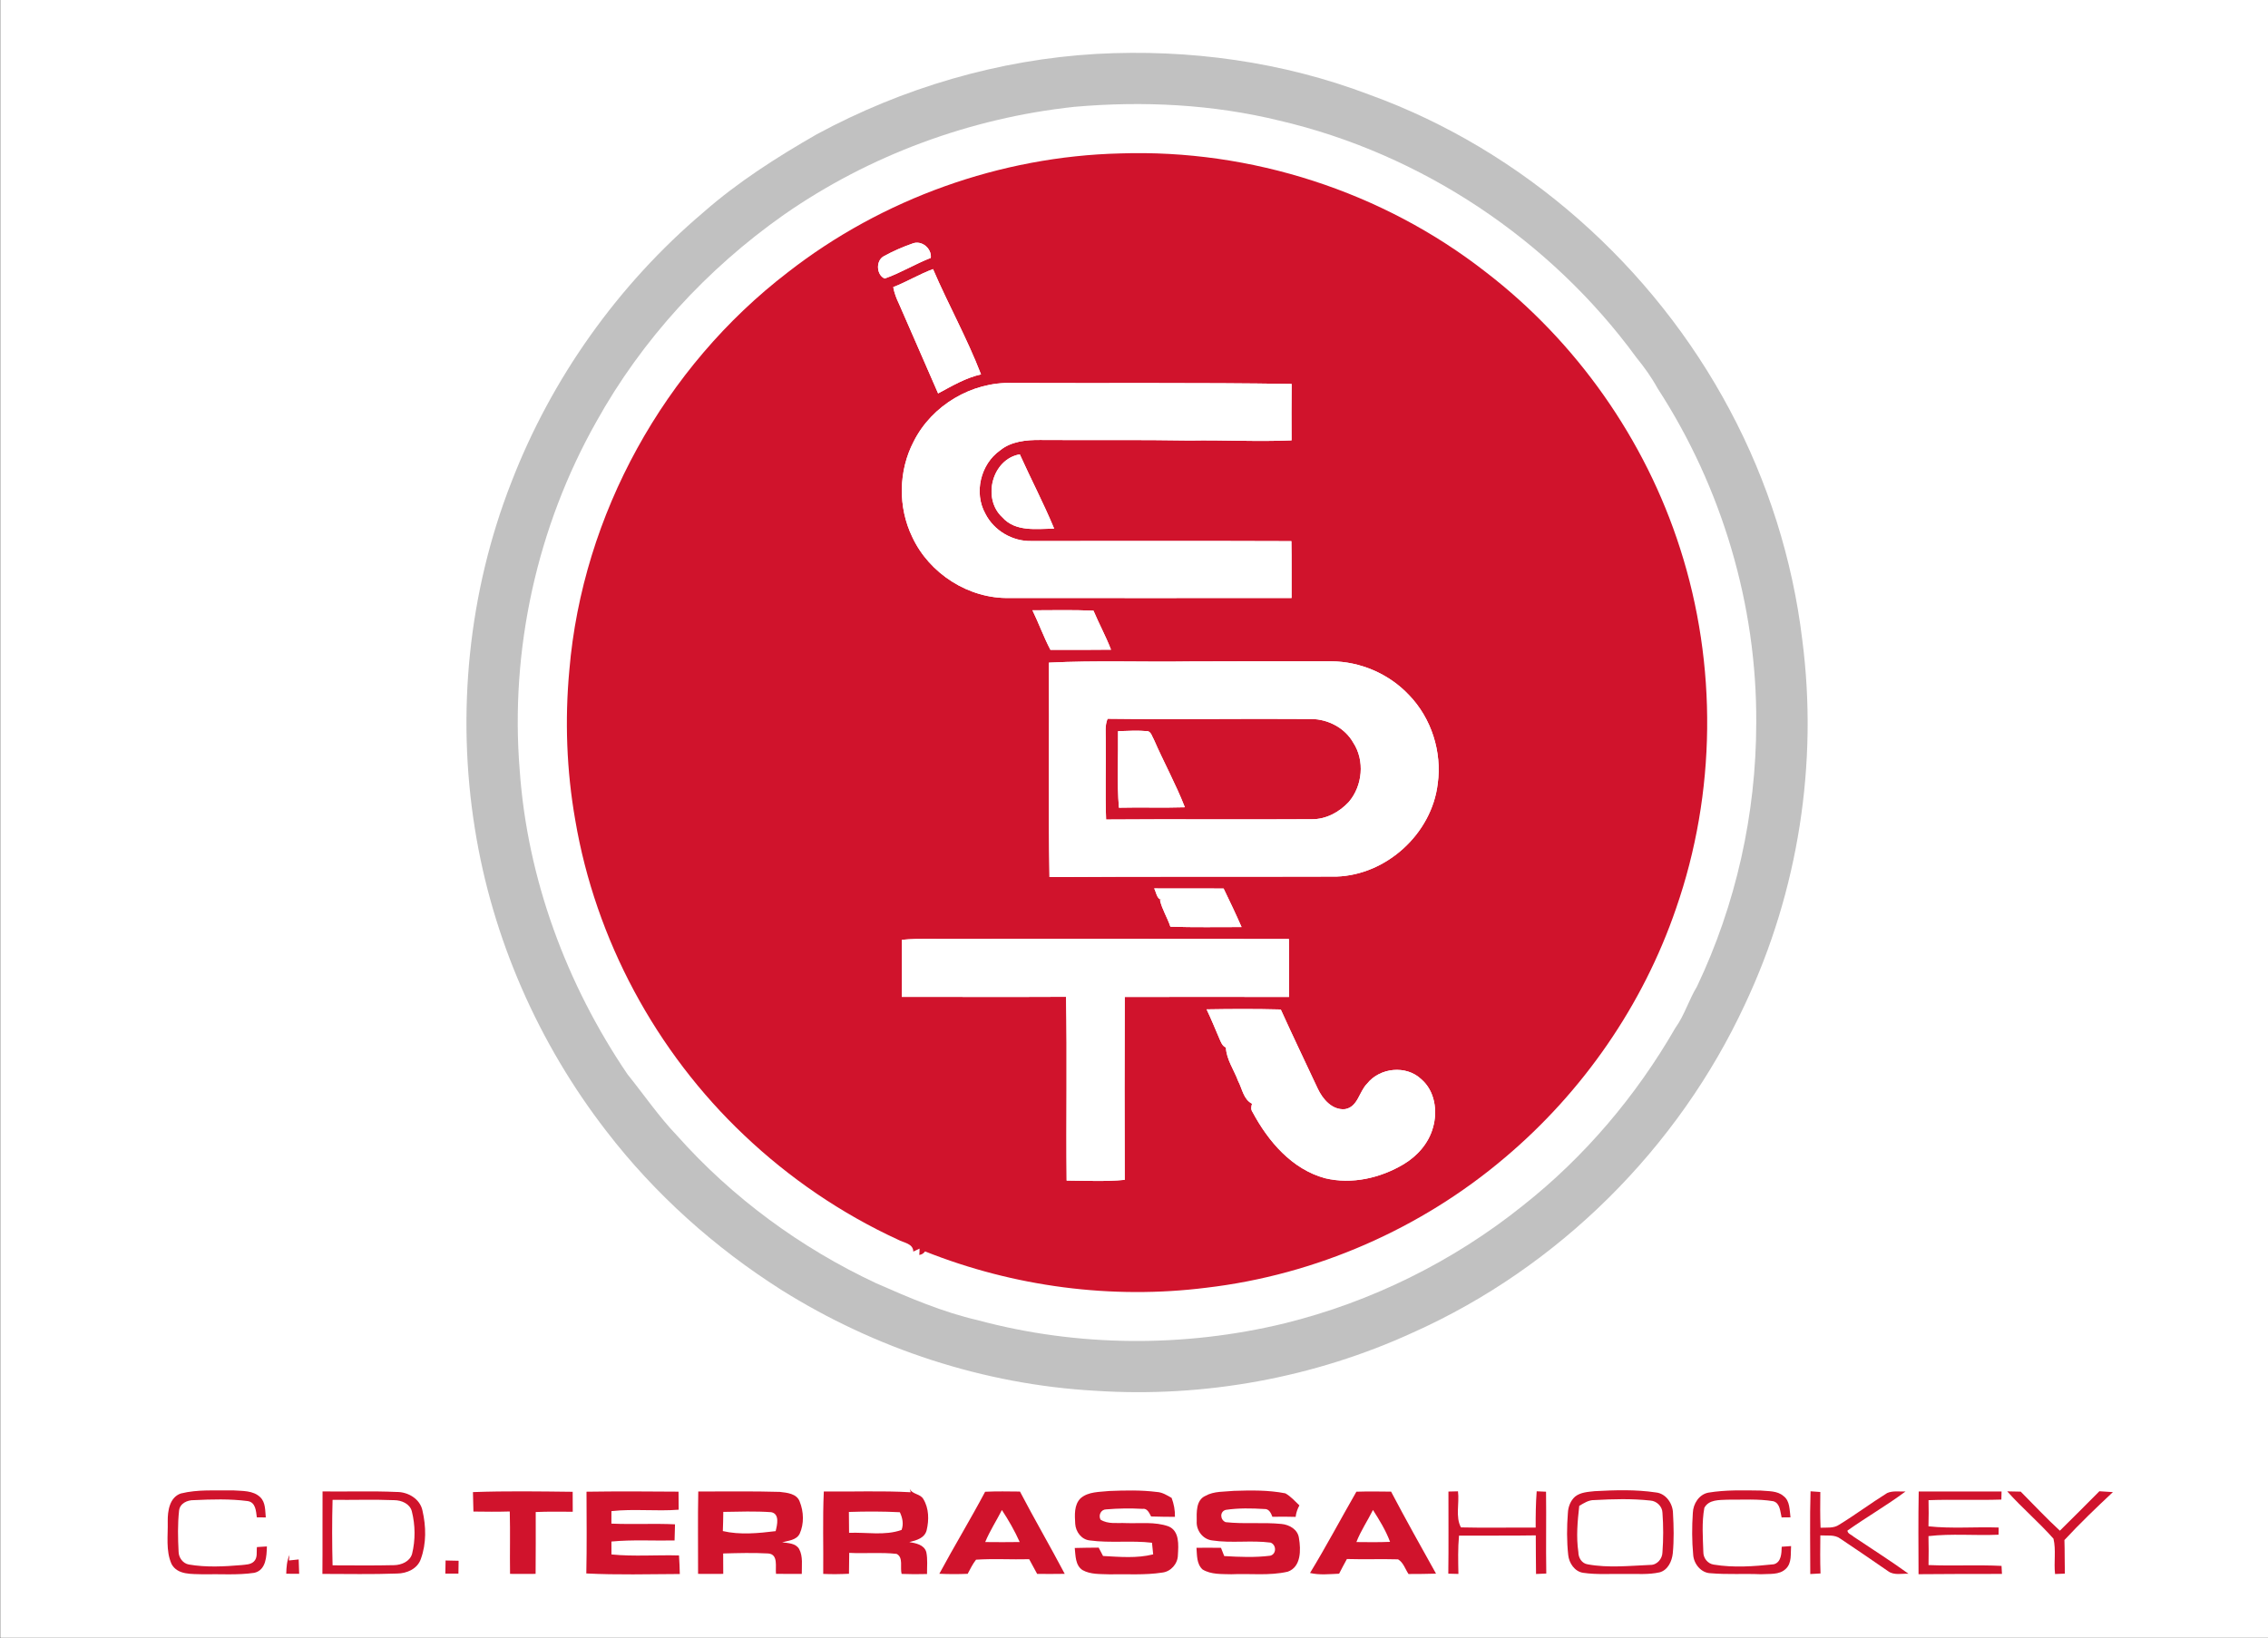 <?xml version="1.0" encoding="UTF-8"?>
<svg xmlns="http://www.w3.org/2000/svg" xmlns:xlink="http://www.w3.org/1999/xlink" width="728.8pt" height="526.5pt" viewBox="0 0 728.8 526.5" version="1.1">
<rect x="0" y="0" width="728.8" height="526.5" fill="#333333" stroke="none"/>
<g id="surface1">
<path style=" stroke:none;fill-rule:evenodd;fill:rgb(100%,100%,100%);fill-opacity:1;" d="M 0.078 526.434 L 728.844 526.434 L 728.844 -0.09 L 0.078 -0.09 Z M 0.078 526.434 "/>
<path style=" stroke:none;fill-rule:evenodd;fill:rgb(100%,100%,100%);fill-opacity:1;" d="M 345.242 34.336 C 367.246 32.41 389.602 33.496 411.098 38.762 C 456.773 49.41 498.172 77.035 525.82 114.891 C 528.359 118.016 530.719 121.285 532.66 124.832 C 553.312 156.629 564.602 194.512 564.352 232.445 C 564.316 261.605 557.84 290.754 545.305 317.09 C 542.684 321.395 541.297 326.328 538.328 330.445 C 525.73 352.309 509.117 371.926 489.285 387.562 C 466.922 405.477 440.648 418.457 412.84 425.336 C 380.602 433.156 346.34 432.98 314.266 424.355 C 302.914 421.746 292.172 417.141 281.547 412.461 C 257.344 401.129 235.348 385.004 217.574 365.02 C 211.715 358.891 206.922 351.863 201.621 345.27 C 182.047 316.395 169.461 282.523 167.008 247.617 C 163.84 208.891 172.559 169.324 191.648 135.496 C 206.297 109.137 227.211 86.391 251.848 69.055 C 279.406 49.855 311.859 37.926 345.242 34.336 Z M 253.195 87.496 C 213.441 117.98 187.172 165.43 182.953 215.402 C 181.469 231.438 182.055 247.68 184.844 263.547 C 191.355 302.008 210.785 338.062 239.102 364.852 C 253.621 378.652 270.387 390.082 288.59 398.465 C 290.414 399.465 293.426 399.668 293.488 402.289 C 293.988 402.047 294.996 401.566 295.492 401.324 C 295.492 402.004 295.461 402.68 295.395 403.363 C 296.18 403.258 296.797 402.875 297.258 402.227 C 325.797 413.586 357.211 417.734 387.684 413.895 C 422.848 409.762 456.648 394.965 483.617 372.051 C 508.645 350.926 527.977 323.016 538.578 292.004 C 551.488 254.914 551.906 213.637 539.879 176.273 C 528.688 141.242 506.566 109.828 477.422 87.434 C 444.297 61.562 401.977 47.902 359.977 49.312 C 321.535 50.246 283.512 63.867 253.195 87.496 Z M 253.195 87.496 "/>
<path style=" stroke:none;fill-rule:evenodd;fill:rgb(100%,100%,100%);fill-opacity:1;" d="M 106.871 482.078 C 113.473 482.156 120.086 481.918 126.684 482.184 C 129.02 482.203 131.727 483.316 132.344 485.793 C 133.461 490.23 133.512 494.984 132.422 499.43 C 131.719 501.91 128.992 503.031 126.629 503.074 C 120.039 503.234 113.461 503.137 106.871 503.129 C 106.703 496.117 106.676 489.09 106.871 482.078 Z M 106.871 482.078 "/>
<path style=" stroke:none;fill-rule:evenodd;fill:rgb(100%,100%,100%);fill-opacity:1;" d="M 507.477 484.012 C 508.965 483.137 510.488 482.113 512.297 482.156 C 518.309 481.828 524.359 481.656 530.355 482.309 C 532.359 482.449 534.172 484.188 534.215 486.238 C 534.523 490.441 534.523 494.691 534.215 498.906 C 534.195 501.043 532.461 503.074 530.238 502.996 C 523.586 503.281 516.84 504.02 510.238 502.816 C 508.297 502.551 507.184 500.695 507.191 498.871 C 506.453 493.934 506.934 488.938 507.477 484.012 Z M 507.477 484.012 "/>
<path style=" stroke:none;fill-rule:evenodd;fill:rgb(100%,100%,100%);fill-opacity:1;" d="M 272.785 485.969 C 278.238 485.781 283.711 485.781 289.16 486.059 C 289.996 487.832 290.434 489.844 289.715 491.75 C 284.34 493.668 278.434 492.445 272.84 492.68 C 272.82 490.441 272.797 488.207 272.785 485.969 Z M 272.785 485.969 "/>
<path style=" stroke:none;fill-rule:evenodd;fill:rgb(100%,100%,100%);fill-opacity:1;" d="M 321.953 485.355 C 324.109 488.633 326.062 492.047 327.672 495.637 C 323.977 495.691 320.277 495.691 316.586 495.645 C 318.07 492.055 320.191 488.805 321.953 485.355 Z M 321.953 485.355 "/>
<path style=" stroke:none;fill-rule:evenodd;fill:rgb(100%,100%,100%);fill-opacity:1;" d="M 232.422 485.953 C 237.539 485.871 242.691 485.684 247.812 486.043 C 250.617 486.574 249.738 490.156 249.246 492.137 C 243.66 492.82 237.789 493.398 232.277 492.117 C 232.363 490.059 232.398 488 232.422 485.953 Z M 232.422 485.953 "/>
<path style=" stroke:none;fill-rule:evenodd;fill:rgb(75.781%,75.781%,75.781%);fill-opacity:1;" d="M 352.344 17.328 C 382.062 15.695 412.219 19.832 440.09 30.449 C 489.488 48.34 531.309 85.555 555.898 131.871 C 568.109 154.758 576.059 179.926 579.148 205.691 C 584.297 245.363 577.836 286.461 560.797 322.656 C 539.316 369.055 500.82 407.348 454.137 428.258 C 422.352 442.867 386.879 449.316 351.969 447.02 C 316.27 445.031 281.258 433.551 251.004 414.555 C 229.59 400.949 210.379 383.766 194.91 363.641 C 173.031 335.391 158.195 301.633 152.59 266.309 C 146.629 229.078 150.547 190.242 164.289 155.086 C 177.199 121.59 198.652 91.434 226.059 68.215 C 237.133 58.488 249.648 50.523 262.406 43.191 C 290.051 28.23 320.922 19.145 352.344 17.328 Z M 352.344 17.328 "/>
<path style=" stroke:none;fill-rule:evenodd;fill:rgb(100%,100%,100%);fill-opacity:1;" d="M 435.863 495.645 C 437.273 492.02 439.465 488.793 441.191 485.336 C 443.277 488.598 445.328 491.93 446.68 495.582 C 443.074 495.727 439.465 495.691 435.863 495.645 Z M 435.863 495.645 "/>
<path style=" stroke:none;fill-rule:evenodd;fill:rgb(100%,100%,100%);fill-opacity:1;" d="M 345.242 34.336 C 311.859 37.926 279.406 49.855 251.848 69.055 C 227.211 86.391 206.297 109.137 191.652 135.496 C 172.559 169.324 163.84 208.891 167.008 247.617 C 169.461 282.523 182.047 316.395 201.621 345.27 C 206.922 351.863 211.715 358.891 217.574 365.02 C 235.348 385.004 257.344 401.129 281.547 412.461 C 292.172 417.137 302.914 421.746 314.266 424.355 C 346.34 432.98 380.602 433.156 412.84 425.336 C 440.648 418.457 466.922 405.477 489.285 387.562 C 509.117 371.926 525.73 352.309 538.328 330.445 C 541.297 326.328 542.684 321.395 545.305 317.09 C 557.84 290.754 564.316 261.605 564.352 232.445 C 564.602 194.512 553.312 156.629 532.66 124.832 C 530.719 121.285 528.359 118.016 525.82 114.891 C 498.172 77.035 456.773 49.41 411.098 38.762 C 389.602 33.496 367.246 32.41 345.242 34.336 Z M 345.242 34.336 "/>
<path style=" stroke:none;fill-rule:evenodd;fill:rgb(81.639%,7.446%,17.259%);fill-opacity:1;" d="M 253.195 87.496 C 283.512 63.867 321.535 50.246 359.977 49.312 C 401.977 47.902 444.297 61.562 477.422 87.434 C 506.566 109.828 528.688 141.242 539.879 176.273 C 551.906 213.637 551.488 254.914 538.578 292.004 C 527.977 323.016 508.645 350.926 483.617 372.051 C 456.648 394.965 422.848 409.762 387.684 413.895 C 357.211 417.734 325.797 413.586 297.258 402.227 C 296.797 402.875 296.18 403.258 295.395 403.363 C 295.461 402.68 295.492 402.004 295.492 401.324 C 294.996 401.566 293.988 402.047 293.488 402.289 C 293.426 399.668 290.422 399.465 288.59 398.465 C 270.387 390.082 253.621 378.652 239.102 364.852 C 210.785 338.062 191.355 302.008 184.844 263.547 C 182.055 247.68 181.469 231.438 182.953 215.402 C 187.172 165.43 213.441 117.98 253.195 87.496 Z M 253.195 87.496 "/>
<path style=" stroke:none;fill-rule:evenodd;fill:rgb(81.639%,7.446%,17.259%);fill-opacity:1;" d="M 292.348 478.531 C 293.152 480.375 295.762 480.082 296.723 481.855 C 298.516 484.793 298.559 488.562 297.773 491.832 C 297.141 494.398 294.434 495.121 292.199 495.652 C 294.281 496.012 296.93 496.473 297.648 498.836 C 298.148 501.152 297.863 503.555 297.891 505.918 C 295.164 505.996 292.438 505.996 289.723 505.883 C 289.172 503.824 290.363 500.582 288.117 499.449 C 283.066 498.879 277.965 499.395 272.891 499.121 C 272.863 501.355 272.828 503.594 272.812 505.836 C 270.051 505.969 267.289 506.016 264.535 505.883 C 264.633 497.051 264.32 488.223 264.723 479.402 C 274.023 479.5 283.352 479.109 292.645 479.637 Z M 272.785 485.969 C 272.797 488.207 272.82 490.441 272.84 492.68 C 278.434 492.445 284.34 493.668 289.715 491.75 C 290.434 489.844 289.996 487.832 289.16 486.059 C 283.711 485.781 278.238 485.781 272.785 485.969 Z M 272.785 485.969 "/>
<path style=" stroke:none;fill-rule:evenodd;fill:rgb(81.639%,7.446%,17.259%);fill-opacity:1;" d="M 58.094 480.035 C 63.578 478.664 69.312 479.137 74.914 479.039 C 77.863 479.254 81.348 479.012 83.637 481.238 C 85.367 482.922 85.18 485.508 85.41 487.727 C 84.453 487.715 83.496 487.707 82.531 487.715 C 82.258 485.676 82.168 482.871 79.602 482.477 C 73.891 481.73 68.055 481.906 62.309 482.176 C 60.211 482.121 57.793 483.207 57.543 485.551 C 57.062 489.934 57.168 494.391 57.391 498.801 C 57.434 500.668 58.781 502.523 60.68 502.863 C 66.266 503.832 71.984 503.52 77.613 503.047 C 78.965 502.879 80.504 502.922 81.562 501.926 C 82.863 500.707 82.371 498.816 82.559 497.258 C 83.629 497.176 84.695 497.113 85.766 497.055 C 85.668 500.188 85.535 504.625 81.754 505.527 C 76.27 506.344 70.684 505.863 65.168 506.008 C 61.684 505.855 57.07 506.316 55.121 502.699 C 53.215 498.406 54.016 493.523 53.898 488.973 C 53.855 485.648 54.477 481.301 58.094 480.035 Z M 58.094 480.035 "/>
<path style=" stroke:none;fill-rule:evenodd;fill:rgb(81.639%,7.446%,17.259%);fill-opacity:1;" d="M 103.648 479.379 C 111.594 479.477 119.551 479.191 127.488 479.547 C 131.121 479.512 134.98 481.773 135.754 485.516 C 136.93 490.602 137.047 496.109 135.238 501.062 C 134.172 504.262 130.715 505.758 127.551 505.766 C 119.574 506.059 111.59 505.891 103.602 505.883 C 103.684 497.043 103.59 488.215 103.648 479.379 Z M 106.871 482.078 C 106.676 489.09 106.703 496.117 106.871 503.129 C 113.461 503.137 120.039 503.234 126.629 503.074 C 128.992 503.031 131.719 501.91 132.422 499.43 C 133.512 494.984 133.461 490.23 132.344 485.793 C 131.727 483.316 129.02 482.203 126.684 482.184 C 120.086 481.918 113.473 482.156 106.871 482.078 Z M 106.871 482.078 "/>
<path style=" stroke:none;fill-rule:evenodd;fill:rgb(81.639%,7.446%,17.259%);fill-opacity:1;" d="M 151.977 479.59 C 162.652 479.199 173.344 479.367 184.023 479.492 C 184.008 481.621 184.016 483.762 184.047 485.906 C 180.078 485.898 176.105 485.809 172.148 485.996 C 172.156 492.617 172.172 499.246 172.113 505.871 C 169.379 505.906 166.633 505.898 163.898 505.871 C 163.797 499.191 163.988 492.5 163.809 485.82 C 159.922 485.934 156.023 485.906 152.129 485.844 C 152.102 483.762 152.051 481.676 151.977 479.59 Z M 151.977 479.59 "/>
<path style=" stroke:none;fill-rule:evenodd;fill:rgb(81.639%,7.446%,17.259%);fill-opacity:1;" d="M 188.469 479.465 C 198.324 479.316 208.184 479.367 218.039 479.449 C 218.039 481.383 218.059 483.316 218.086 485.25 C 210.887 485.809 203.672 484.91 196.48 485.703 C 196.488 487.031 196.48 488.375 196.469 489.719 C 203.285 490.023 210.102 489.621 216.906 489.945 C 216.871 491.672 216.816 493.398 216.766 495.137 C 210.004 495.27 203.223 494.836 196.48 495.477 C 196.488 496.855 196.488 498.238 196.488 499.629 C 203.688 500.348 210.961 499.742 218.191 499.949 C 218.316 501.926 218.414 503.922 218.449 505.918 C 208.434 505.961 198.402 506.246 188.406 505.738 C 188.59 496.98 188.496 488.223 188.469 479.465 Z M 188.469 479.465 "/>
<path style=" stroke:none;fill-rule:evenodd;fill:rgb(81.639%,7.446%,17.259%);fill-opacity:1;" d="M 224.383 479.395 C 233.105 479.43 241.84 479.254 250.559 479.52 C 252.898 479.785 256.055 480.062 256.98 482.656 C 258.281 485.891 258.422 489.746 256.973 492.965 C 255.922 495.059 253.34 495.184 251.336 495.727 C 253.246 496 255.699 495.984 256.801 497.891 C 258.102 500.332 257.594 503.219 257.648 505.883 C 254.887 505.906 252.129 505.898 249.363 505.871 C 249.09 503.617 250.184 499.609 246.887 499.316 C 242.066 499.047 237.215 499.184 232.383 499.316 C 232.391 501.5 232.391 503.68 232.41 505.871 C 229.715 505.898 227.012 505.91 224.32 505.871 C 224.355 497.043 224.195 488.215 224.383 479.395 Z M 232.422 485.953 C 232.398 488 232.363 490.059 232.277 492.117 C 237.789 493.398 243.66 492.82 249.246 492.137 C 249.738 490.156 250.617 486.574 247.812 486.043 C 242.691 485.684 237.539 485.871 232.422 485.953 Z M 232.422 485.953 "/>
<path style=" stroke:none;fill-rule:evenodd;fill:rgb(81.639%,7.446%,17.259%);fill-opacity:1;" d="M 316.562 479.477 C 320.289 479.297 324.02 479.379 327.754 479.414 C 332.402 488.305 337.461 496.992 342.141 505.863 C 339.184 505.918 336.227 505.906 333.277 505.883 C 332.43 504.297 331.566 502.727 330.715 501.16 C 325.02 501.312 319.316 500.93 313.641 501.312 C 312.555 502.699 311.781 504.305 310.953 505.855 C 307.914 505.988 304.879 505.988 301.848 505.836 C 306.613 496.973 311.852 488.367 316.562 479.477 Z M 321.953 485.355 C 320.191 488.805 318.07 492.055 316.586 495.645 C 320.277 495.691 323.977 495.691 327.672 495.637 C 326.062 492.047 324.109 488.633 321.953 485.355 Z M 321.953 485.355 "/>
<path style=" stroke:none;fill-rule:evenodd;fill:rgb(81.639%,7.446%,17.259%);fill-opacity:1;" d="M 347.23 481.578 C 349.758 479.379 353.336 479.582 356.461 479.234 C 361.535 479.031 366.66 478.906 371.715 479.547 C 373.484 479.637 374.988 480.59 376.488 481.453 C 377.215 483.402 377.617 485.445 377.555 487.547 C 375.004 487.52 372.449 487.52 369.902 487.422 C 369.297 486.328 368.684 484.703 367.098 484.973 C 363.238 484.766 359.355 484.812 355.504 485.141 C 353.812 485.133 352.879 486.977 353.645 488.438 C 356.066 489.988 359.078 489.41 361.797 489.551 C 366.348 489.719 371.098 489.043 375.48 490.602 C 379.09 492.098 378.688 496.633 378.504 499.832 C 378.48 502.594 376.254 505.141 373.512 505.453 C 367.852 506.336 362.105 505.891 356.414 506.016 C 353.547 505.898 350.438 506.105 347.863 504.66 C 345.508 503.121 345.633 500.012 345.359 497.551 C 347.914 497.48 350.48 497.453 353.047 497.438 C 353.508 498.328 353.98 499.227 354.453 500.125 C 359.801 500.41 365.324 500.93 370.562 499.602 C 370.445 498.344 370.32 497.105 370.18 495.867 C 363.531 495.074 356.789 496.027 350.16 495.121 C 347.488 494.836 345.66 492.32 345.508 489.766 C 345.359 487.004 345.09 483.707 347.23 481.578 Z M 347.23 481.578 "/>
<path style=" stroke:none;fill-rule:evenodd;fill:rgb(81.639%,7.446%,17.259%);fill-opacity:1;" d="M 387.363 480.793 C 390.129 479.234 393.441 479.512 396.504 479.191 C 402.004 479.012 407.59 478.914 413.023 479.984 C 414.77 480.938 416.098 482.504 417.547 483.859 C 416.926 485.008 416.488 486.246 416.34 487.555 C 413.852 487.484 411.355 487.465 408.871 487.527 C 408.441 486.371 407.785 484.918 406.297 485.027 C 402.18 484.777 397.977 484.688 393.895 485.301 C 391.898 485.828 392.047 488.543 393.852 489.25 C 399.801 489.918 405.824 489.23 411.797 489.828 C 414.352 490.066 417.066 491.617 417.406 494.391 C 418.039 498.129 418.145 503.629 413.816 505.168 C 407.863 506.539 401.715 505.711 395.676 505.996 C 392.574 505.898 389.172 506.133 386.43 504.457 C 384.488 502.691 384.664 499.867 384.477 497.488 C 387.098 497.461 389.727 497.461 392.352 497.5 C 392.691 498.371 393.039 499.262 393.395 500.152 C 398.305 500.438 403.266 500.652 408.156 500.039 C 410.262 499.52 410.172 496.535 408.301 495.824 C 402.062 495.004 395.723 496.074 389.504 495.121 C 386.508 494.762 384.363 491.902 384.551 488.953 C 384.523 486.129 384.281 482.148 387.363 480.793 Z M 387.363 480.793 "/>
<path style=" stroke:none;fill-rule:evenodd;fill:rgb(81.639%,7.446%,17.259%);fill-opacity:1;" d="M 435.863 479.465 C 439.586 479.34 443.297 479.395 447.012 479.441 C 451.672 488.312 456.578 497.051 461.453 505.801 C 458.504 505.906 455.555 505.906 452.613 505.918 C 451.547 504.34 450.961 502.203 449.254 501.203 C 443.777 501.043 438.297 501.266 432.816 501.098 C 431.965 502.656 431.117 504.223 430.305 505.82 C 427.188 505.945 424.016 506.309 420.965 505.586 C 426.18 497.027 430.867 488.152 435.863 479.465 Z M 435.863 495.645 C 439.465 495.691 443.074 495.727 446.68 495.582 C 445.328 491.93 443.277 488.598 441.191 485.336 C 439.465 488.793 437.273 492.02 435.863 495.645 Z M 435.863 495.645 "/>
<path style=" stroke:none;fill-rule:evenodd;fill:rgb(81.639%,7.446%,17.259%);fill-opacity:1;" d="M 465.441 479.414 C 466.461 479.387 467.473 479.359 468.508 479.34 C 469.008 483.117 467.629 487.617 469.465 490.934 C 477.465 491.137 485.465 490.934 493.473 491.004 C 493.465 487.109 493.496 483.219 493.801 479.332 C 494.797 479.367 495.797 479.414 496.805 479.465 C 496.926 488.234 496.73 497 496.883 505.766 C 495.777 505.809 494.672 505.855 493.59 505.906 C 493.508 501.766 493.551 497.633 493.508 493.5 C 485.285 493.648 477.059 493.523 468.84 493.578 C 468.453 497.668 468.57 501.785 468.648 505.891 C 467.555 505.855 466.477 505.828 465.398 505.809 C 465.516 497.008 465.422 488.207 465.441 479.414 Z M 465.441 479.414 "/>
<path style=" stroke:none;fill-rule:evenodd;fill:rgb(81.639%,7.446%,17.259%);fill-opacity:1;" d="M 512.438 479.289 C 518.969 478.941 525.59 478.727 532.09 479.699 C 535.324 480.012 537.547 483.262 537.598 486.352 C 537.84 490.637 537.945 494.961 537.535 499.246 C 537.27 501.785 535.992 504.625 533.328 505.375 C 529.672 506.203 525.891 505.828 522.184 505.898 C 517.695 505.82 513.172 506.184 508.715 505.527 C 505.996 505.125 504.18 502.379 503.93 499.789 C 503.441 495.305 503.477 490.773 503.824 486.281 C 503.914 484.332 504.66 482.352 506.141 481.035 C 507.914 479.625 510.273 479.527 512.438 479.289 Z M 507.477 484.012 C 506.934 488.938 506.453 493.934 507.191 498.871 C 507.184 500.695 508.297 502.551 510.238 502.816 C 516.84 504.02 523.586 503.281 530.238 502.996 C 532.461 503.074 534.195 501.043 534.215 498.906 C 534.523 494.691 534.523 490.441 534.215 486.238 C 534.172 484.188 532.359 482.449 530.355 482.309 C 524.359 481.656 518.309 481.828 512.297 482.156 C 510.488 482.113 508.965 483.137 507.477 484.012 Z M 507.477 484.012 "/>
<path style=" stroke:none;fill-rule:evenodd;fill:rgb(81.639%,7.446%,17.259%);fill-opacity:1;" d="M 543.977 486.246 C 544.086 483.344 545.965 480.34 548.961 479.762 C 554.508 478.844 560.172 479.02 565.797 479.094 C 568.254 479.34 571.105 479.102 573.102 480.855 C 575.23 482.414 575.023 485.355 575.363 487.699 C 574.402 487.699 573.449 487.707 572.504 487.727 C 572.039 485.863 572.059 483.172 569.836 482.523 C 564.977 481.711 560.004 482.078 555.105 482.031 C 552.512 482.156 549.086 481.941 547.672 484.66 C 546.816 489.32 547.203 494.141 547.352 498.852 C 547.324 500.805 548.754 502.621 550.719 502.898 C 557.086 503.949 563.602 503.469 569.98 502.789 C 572.422 502.176 572.484 499.199 572.539 497.152 C 573.535 497.07 574.535 497 575.547 496.938 C 575.355 499.406 575.852 502.363 573.855 504.25 C 571.746 506.309 568.504 505.793 565.82 505.988 C 560.449 505.758 555.051 506.133 549.688 505.668 C 546.633 505.586 544.305 502.691 544.094 499.789 C 543.672 495.289 543.672 490.754 543.977 486.246 Z M 543.977 486.246 "/>
<path style=" stroke:none;fill-rule:evenodd;fill:rgb(81.639%,7.446%,17.259%);fill-opacity:1;" d="M 581.805 479.332 C 582.84 479.402 583.891 479.477 584.941 479.555 C 584.906 483.379 584.852 487.207 585.02 491.039 C 587.023 490.934 589.254 491.289 591.016 490.059 C 596.262 486.844 601.199 483.145 606.422 479.887 C 608.266 479.074 610.367 479.484 612.328 479.387 C 606.305 483.867 599.781 487.625 593.66 491.957 C 593.68 492.973 594.988 493.285 595.629 493.918 C 601.512 497.871 607.516 501.668 613.262 505.82 C 611.129 505.746 608.684 506.391 606.812 505.07 C 601.68 501.543 596.559 497.996 591.383 494.559 C 589.527 493.16 587.09 493.66 584.949 493.508 C 584.914 497.578 584.852 501.66 585.004 505.738 C 583.898 505.793 582.801 505.863 581.715 505.926 C 581.734 497.062 581.52 488.195 581.805 479.332 Z M 581.805 479.332 "/>
<path style=" stroke:none;fill-rule:evenodd;fill:rgb(81.639%,7.446%,17.259%);fill-opacity:1;" d="M 616.559 479.387 C 625.434 479.379 634.305 479.387 643.18 479.402 C 643.16 480.047 643.133 481.336 643.117 481.988 C 635.32 482.246 627.508 481.898 619.715 482.184 C 619.785 484.98 619.773 487.777 619.695 490.586 C 627.18 491.395 634.734 490.719 642.254 490.977 C 642.242 491.555 642.227 492.707 642.215 493.285 C 634.715 493.621 627.16 492.867 619.695 493.738 C 619.773 496.84 619.773 499.93 619.715 503.039 C 627.523 503.379 635.355 502.914 643.172 503.309 C 643.211 503.957 643.277 505.242 643.312 505.891 C 634.379 505.906 625.441 505.883 616.504 505.98 C 616.477 497.113 616.391 488.25 616.559 479.387 Z M 616.559 479.387 "/>
<path style=" stroke:none;fill-rule:evenodd;fill:rgb(81.639%,7.446%,17.259%);fill-opacity:1;" d="M 645.004 479.352 C 646.438 479.359 647.883 479.395 649.34 479.441 C 653.523 483.625 657.551 487.992 661.922 491.992 C 666.172 487.789 670.414 483.566 674.617 479.316 C 676.062 479.387 677.504 479.484 678.961 479.59 C 673.629 484.59 668.348 489.648 663.383 495.004 C 663.508 498.594 663.43 502.195 663.52 505.793 C 662.461 505.82 661.406 505.863 660.371 505.918 C 659.938 502.148 660.738 498.211 659.863 494.566 C 655.18 489.25 649.719 484.652 645.004 479.352 Z M 645.004 479.352 "/>
<path style=" stroke:none;fill-rule:evenodd;fill:rgb(81.639%,7.446%,17.259%);fill-opacity:1;" d="M 93.035 499.789 C 92.992 500.234 92.902 501.117 92.848 501.562 C 93.633 501.48 95.203 501.32 95.977 501.238 C 96.039 502.773 96.086 504.312 96.137 505.855 C 94.746 505.848 93.367 505.836 91.984 505.828 C 92.039 503.762 92.164 501.684 93.035 499.789 Z M 93.035 499.789 "/>
<path style=" stroke:none;fill-rule:evenodd;fill:rgb(81.639%,7.446%,17.259%);fill-opacity:1;" d="M 143.184 501.57 C 144.574 501.598 145.973 501.613 147.371 501.66 C 147.34 503.031 147.32 504.402 147.309 505.785 C 145.91 505.785 144.504 505.785 143.105 505.793 C 143.141 504.375 143.172 502.969 143.184 501.57 Z M 143.184 501.57 "/>
<path style=" stroke:none;fill-rule:evenodd;fill:rgb(100%,100%,100%);fill-opacity:1;" d="M 283.895 82.418 C 286.879 80.762 290.047 79.379 293.266 78.258 C 296.145 77.133 299.449 79.832 299.102 82.891 C 294.051 84.84 289.398 87.746 284.285 89.527 C 281.648 88.402 281.363 83.922 283.895 82.418 Z M 283.895 82.418 "/>
<path style=" stroke:none;fill-rule:evenodd;fill:rgb(100%,100%,100%);fill-opacity:1;" d="M 287.031 92.289 C 291.395 90.578 295.422 88.129 299.816 86.496 C 304.711 97.883 310.789 108.77 315.238 120.332 C 310.266 121.457 305.891 124.074 301.453 126.453 C 297.297 116.84 293.055 107.266 288.883 97.652 C 288.055 95.941 287.379 94.16 287.031 92.289 Z M 287.031 92.289 "/>
<path style=" stroke:none;fill-rule:evenodd;fill:rgb(100%,100%,100%);fill-opacity:1;" d="M 293.613 141.895 C 299.441 130.285 312.277 122.668 325.258 123.094 C 355.195 123.23 385.137 122.934 415.055 123.406 C 414.973 129.449 415.008 135.496 415.027 141.539 C 404.121 142.02 393.199 141.387 382.305 141.59 C 366.277 141.316 350.23 141.527 334.195 141.414 C 329.758 141.387 324.922 141.848 321.355 144.77 C 315.09 149.172 312.883 158.41 316.629 165.109 C 319.371 170.555 325.383 174.074 331.469 173.895 C 359.301 173.93 387.141 173.824 414.973 173.941 C 415.09 180.035 414.992 186.117 415.027 192.203 C 384.816 192.273 354.613 192.184 324.414 192.203 C 311.344 192.531 298.621 184.391 293.141 172.578 C 288.508 163.016 288.688 151.301 293.613 141.895 Z M 293.613 141.895 "/>
<path style=" stroke:none;fill-rule:evenodd;fill:rgb(100%,100%,100%);fill-opacity:1;" d="M 322.09 166.27 C 315.531 160.246 318.766 147.594 327.699 146.035 C 331.301 154.027 335.379 161.805 338.738 169.902 C 333.062 169.977 326.328 171.035 322.09 166.27 Z M 322.09 166.27 "/>
<path style=" stroke:none;fill-rule:evenodd;fill:rgb(100%,100%,100%);fill-opacity:1;" d="M 331.773 196.16 C 338.312 196.148 344.852 195.988 351.379 196.285 C 353.164 200.508 355.363 204.543 357.012 208.816 C 350.523 208.871 344.031 208.898 337.547 208.871 C 335.379 204.746 333.812 200.348 331.773 196.16 Z M 331.773 196.16 "/>
<path style=" stroke:none;fill-rule:evenodd;fill:rgb(100%,100%,100%);fill-opacity:1;" d="M 337.047 212.988 C 352.109 212.23 367.23 212.836 382.312 212.605 C 397.461 212.559 412.613 212.516 427.758 212.559 C 437.129 212.605 446.352 216.578 452.773 223.41 C 459.973 230.859 463.41 241.656 461.996 251.91 C 460.098 267.93 445.574 281.223 429.465 281.746 C 398.723 281.848 367.977 281.695 337.242 281.906 C 336.836 258.941 337.215 235.965 337.047 212.988 Z M 355.914 231.02 C 354.996 233.156 355.34 235.527 355.309 237.789 C 355.426 246.324 355.105 254.879 355.434 263.414 C 377.438 263.242 399.445 263.457 421.449 263.316 C 426.047 263.395 430.34 261.078 433.414 257.773 C 437.859 252.598 438.629 244.445 434.848 238.691 C 432.176 233.969 426.77 231.152 421.414 231.102 C 399.578 230.922 377.742 231.297 355.914 231.02 Z M 355.914 231.02 "/>
<path style=" stroke:none;fill-rule:evenodd;fill:rgb(100%,100%,100%);fill-opacity:1;" d="M 359.273 235.012 C 362.48 234.914 365.711 234.719 368.914 235.027 C 369.992 235.457 370.211 236.766 370.766 237.664 C 373.965 245 377.84 252.02 380.746 259.477 C 373.68 259.699 366.613 259.441 359.551 259.609 C 358.891 251.438 359.379 243.207 359.273 235.012 Z M 359.273 235.012 "/>
<path style=" stroke:none;fill-rule:evenodd;fill:rgb(100%,100%,100%);fill-opacity:1;" d="M 370.891 285.562 C 378.336 285.578 385.762 285.551 393.191 285.586 C 395.176 289.688 397.137 293.793 398.965 297.973 C 391.34 297.961 383.715 298.113 376.094 297.855 C 375.141 294.949 373.43 292.312 372.746 289.34 C 373.109 289.23 373.84 289.02 374.195 288.91 C 371.809 289.945 371.703 287.066 370.891 285.562 Z M 370.891 285.562 "/>
<path style=" stroke:none;fill-rule:evenodd;fill:rgb(100%,100%,100%);fill-opacity:1;" d="M 289.82 302.07 C 295.672 301.516 301.562 301.918 307.434 301.793 C 343.016 301.793 378.598 301.766 414.18 301.82 C 414.262 308.031 414.211 314.23 414.211 320.441 C 396.613 320.406 379.016 320.422 361.422 320.441 C 361.34 340.031 361.352 359.629 361.41 379.23 C 355.215 379.828 348.977 379.496 342.758 379.453 C 342.559 359.766 342.945 340.074 342.57 320.395 C 324.984 320.484 307.387 320.395 289.801 320.422 C 289.84 314.301 289.797 308.191 289.82 302.07 Z M 289.82 302.07 "/>
<path style=" stroke:none;fill-rule:evenodd;fill:rgb(100%,100%,100%);fill-opacity:1;" d="M 387.73 324.43 C 395.676 324.289 403.629 324.262 411.562 324.465 C 415.41 332.965 419.453 341.367 423.402 349.82 C 424.977 353.234 428.047 356.879 432.184 356.504 C 436.355 355.836 436.719 350.875 439.305 348.309 C 443.402 343.141 451.84 342.266 456.684 346.855 C 461.09 350.613 462.031 357.109 460.465 362.445 C 459.09 367.461 455.43 371.578 451.02 374.215 C 443.547 378.66 434.379 380.762 425.816 378.703 C 415.172 375.836 407.523 366.848 402.508 357.457 C 401.887 356.637 402.062 355.641 402.336 354.758 C 399.551 353.34 399.188 349.938 397.852 347.434 C 396.539 343.863 394.109 340.574 393.93 336.68 C 392.754 336.207 392.352 334.961 391.883 333.93 C 390.508 330.746 389.227 327.551 387.73 324.43 Z M 387.73 324.43 "/>
<path style=" stroke:none;fill-rule:evenodd;fill:rgb(100%,100%,100%);fill-opacity:1;" d="M 387.73 324.43 C 389.227 327.551 390.508 330.746 391.883 333.93 C 392.352 334.961 392.754 336.207 393.93 336.68 C 394.109 340.574 396.539 343.863 397.852 347.434 C 399.188 349.938 399.551 353.34 402.336 354.758 C 402.062 355.641 401.887 356.637 402.508 357.457 C 407.523 366.848 415.172 375.836 425.816 378.703 C 434.379 380.762 443.547 378.66 451.02 374.215 C 455.43 371.578 459.09 367.461 460.465 362.445 C 462.031 357.109 461.09 350.613 456.684 346.855 C 451.84 342.266 443.402 343.141 439.305 348.309 C 436.719 350.875 436.355 355.836 432.184 356.504 C 428.047 356.879 424.977 353.234 423.402 349.82 C 419.453 341.367 415.41 332.965 411.562 324.465 C 403.629 324.262 395.676 324.289 387.73 324.43 Z M 387.73 324.43 "/>
<path style=" stroke:none;fill-rule:evenodd;fill:rgb(100%,100%,100%);fill-opacity:1;" d="M 289.82 302.07 C 289.797 308.191 289.84 314.301 289.801 320.422 C 307.387 320.395 324.984 320.484 342.57 320.395 C 342.945 340.074 342.559 359.766 342.758 379.453 C 348.977 379.496 355.215 379.828 361.414 379.23 C 361.352 359.629 361.34 340.031 361.422 320.441 C 379.016 320.422 396.613 320.406 414.211 320.441 C 414.211 314.23 414.262 308.031 414.18 301.82 C 378.598 301.766 343.016 301.793 307.434 301.793 C 301.562 301.918 295.672 301.516 289.82 302.07 Z M 289.82 302.07 "/>
<path style=" stroke:none;fill-rule:evenodd;fill:rgb(100%,100%,100%);fill-opacity:1;" d="M 370.891 285.562 C 371.703 287.066 371.809 289.945 374.195 288.91 C 373.84 289.02 373.109 289.23 372.746 289.34 C 373.43 292.312 375.141 294.953 376.094 297.855 C 383.715 298.113 391.34 297.961 398.965 297.973 C 397.137 293.793 395.176 289.688 393.191 285.586 C 385.762 285.551 378.336 285.578 370.891 285.562 Z M 370.891 285.562 "/>
<path style=" stroke:none;fill-rule:evenodd;fill:rgb(100%,100%,100%);fill-opacity:1;" d="M 337.047 212.988 C 337.215 235.965 336.836 258.941 337.242 281.906 C 367.977 281.695 398.723 281.848 429.465 281.746 C 445.574 281.223 460.098 267.93 461.996 251.91 C 463.41 241.656 459.973 230.859 452.773 223.41 C 446.352 216.578 437.129 212.605 427.758 212.559 C 412.613 212.516 397.461 212.559 382.312 212.605 C 367.23 212.836 352.109 212.23 337.047 212.988 Z M 355.914 231.02 C 377.742 231.297 399.578 230.922 421.414 231.102 C 426.77 231.152 432.176 233.969 434.848 238.691 C 438.629 244.445 437.859 252.598 433.414 257.773 C 430.34 261.078 426.047 263.395 421.449 263.316 C 399.445 263.457 377.438 263.242 355.434 263.414 C 355.105 254.879 355.426 246.324 355.309 237.789 C 355.34 235.527 354.996 233.156 355.914 231.02 Z M 355.914 231.02 "/>
<path style=" stroke:none;fill-rule:evenodd;fill:rgb(100%,100%,100%);fill-opacity:1;" d="M 331.773 196.16 C 333.812 200.348 335.379 204.746 337.547 208.871 C 344.031 208.898 350.523 208.871 357.012 208.816 C 355.363 204.543 353.164 200.508 351.379 196.285 C 344.852 195.988 338.312 196.148 331.773 196.16 Z M 331.773 196.16 "/>
<path style=" stroke:none;fill-rule:evenodd;fill:rgb(100%,100%,100%);fill-opacity:1;" d="M 322.09 166.27 C 326.328 171.035 333.062 169.977 338.738 169.902 C 335.379 161.805 331.301 154.027 327.699 146.035 C 318.766 147.594 315.531 160.246 322.09 166.27 Z M 322.09 166.27 "/>
<path style=" stroke:none;fill-rule:evenodd;fill:rgb(100%,100%,100%);fill-opacity:1;" d="M 293.613 141.895 C 288.688 151.301 288.508 163.016 293.141 172.578 C 298.621 184.391 311.344 192.531 324.414 192.203 C 354.613 192.184 384.816 192.273 415.027 192.203 C 414.992 186.117 415.09 180.035 414.973 173.941 C 387.141 173.824 359.301 173.93 331.469 173.895 C 325.383 174.074 319.371 170.555 316.629 165.109 C 312.883 158.41 315.09 149.172 321.355 144.77 C 324.922 141.848 329.758 141.387 334.195 141.414 C 350.23 141.527 366.277 141.316 382.305 141.59 C 393.199 141.387 404.121 142.02 415.027 141.539 C 415.008 135.496 414.973 129.449 415.055 123.406 C 385.137 122.934 355.195 123.23 325.258 123.094 C 312.277 122.668 299.441 130.285 293.613 141.895 Z M 293.613 141.895 "/>
<path style=" stroke:none;fill-rule:evenodd;fill:rgb(100%,100%,100%);fill-opacity:1;" d="M 287.031 92.289 C 287.379 94.16 288.055 95.941 288.883 97.652 C 293.055 107.266 297.297 116.84 301.453 126.453 C 305.891 124.074 310.266 121.457 315.238 120.332 C 310.789 108.77 304.711 97.883 299.816 86.496 C 295.422 88.129 291.395 90.578 287.031 92.289 Z M 287.031 92.289 "/>
<path style=" stroke:none;fill-rule:evenodd;fill:rgb(100%,100%,100%);fill-opacity:1;" d="M 283.895 82.418 C 281.363 83.922 281.648 88.402 284.285 89.527 C 289.398 87.746 294.051 84.84 299.102 82.891 C 299.449 79.832 296.145 77.133 293.266 78.258 C 290.047 79.379 286.879 80.762 283.895 82.418 Z M 283.895 82.418 "/>
<path style=" stroke:none;fill-rule:evenodd;fill:rgb(100%,100%,100%);fill-opacity:1;" d="M 359.273 235.012 C 359.379 243.207 358.891 251.438 359.551 259.609 C 366.613 259.441 373.68 259.699 380.746 259.477 C 377.84 252.02 373.965 245 370.766 237.664 C 370.211 236.766 369.992 235.457 368.914 235.027 C 365.711 234.719 362.48 234.914 359.273 235.012 Z M 359.273 235.012 "/>
</g>
</svg>
